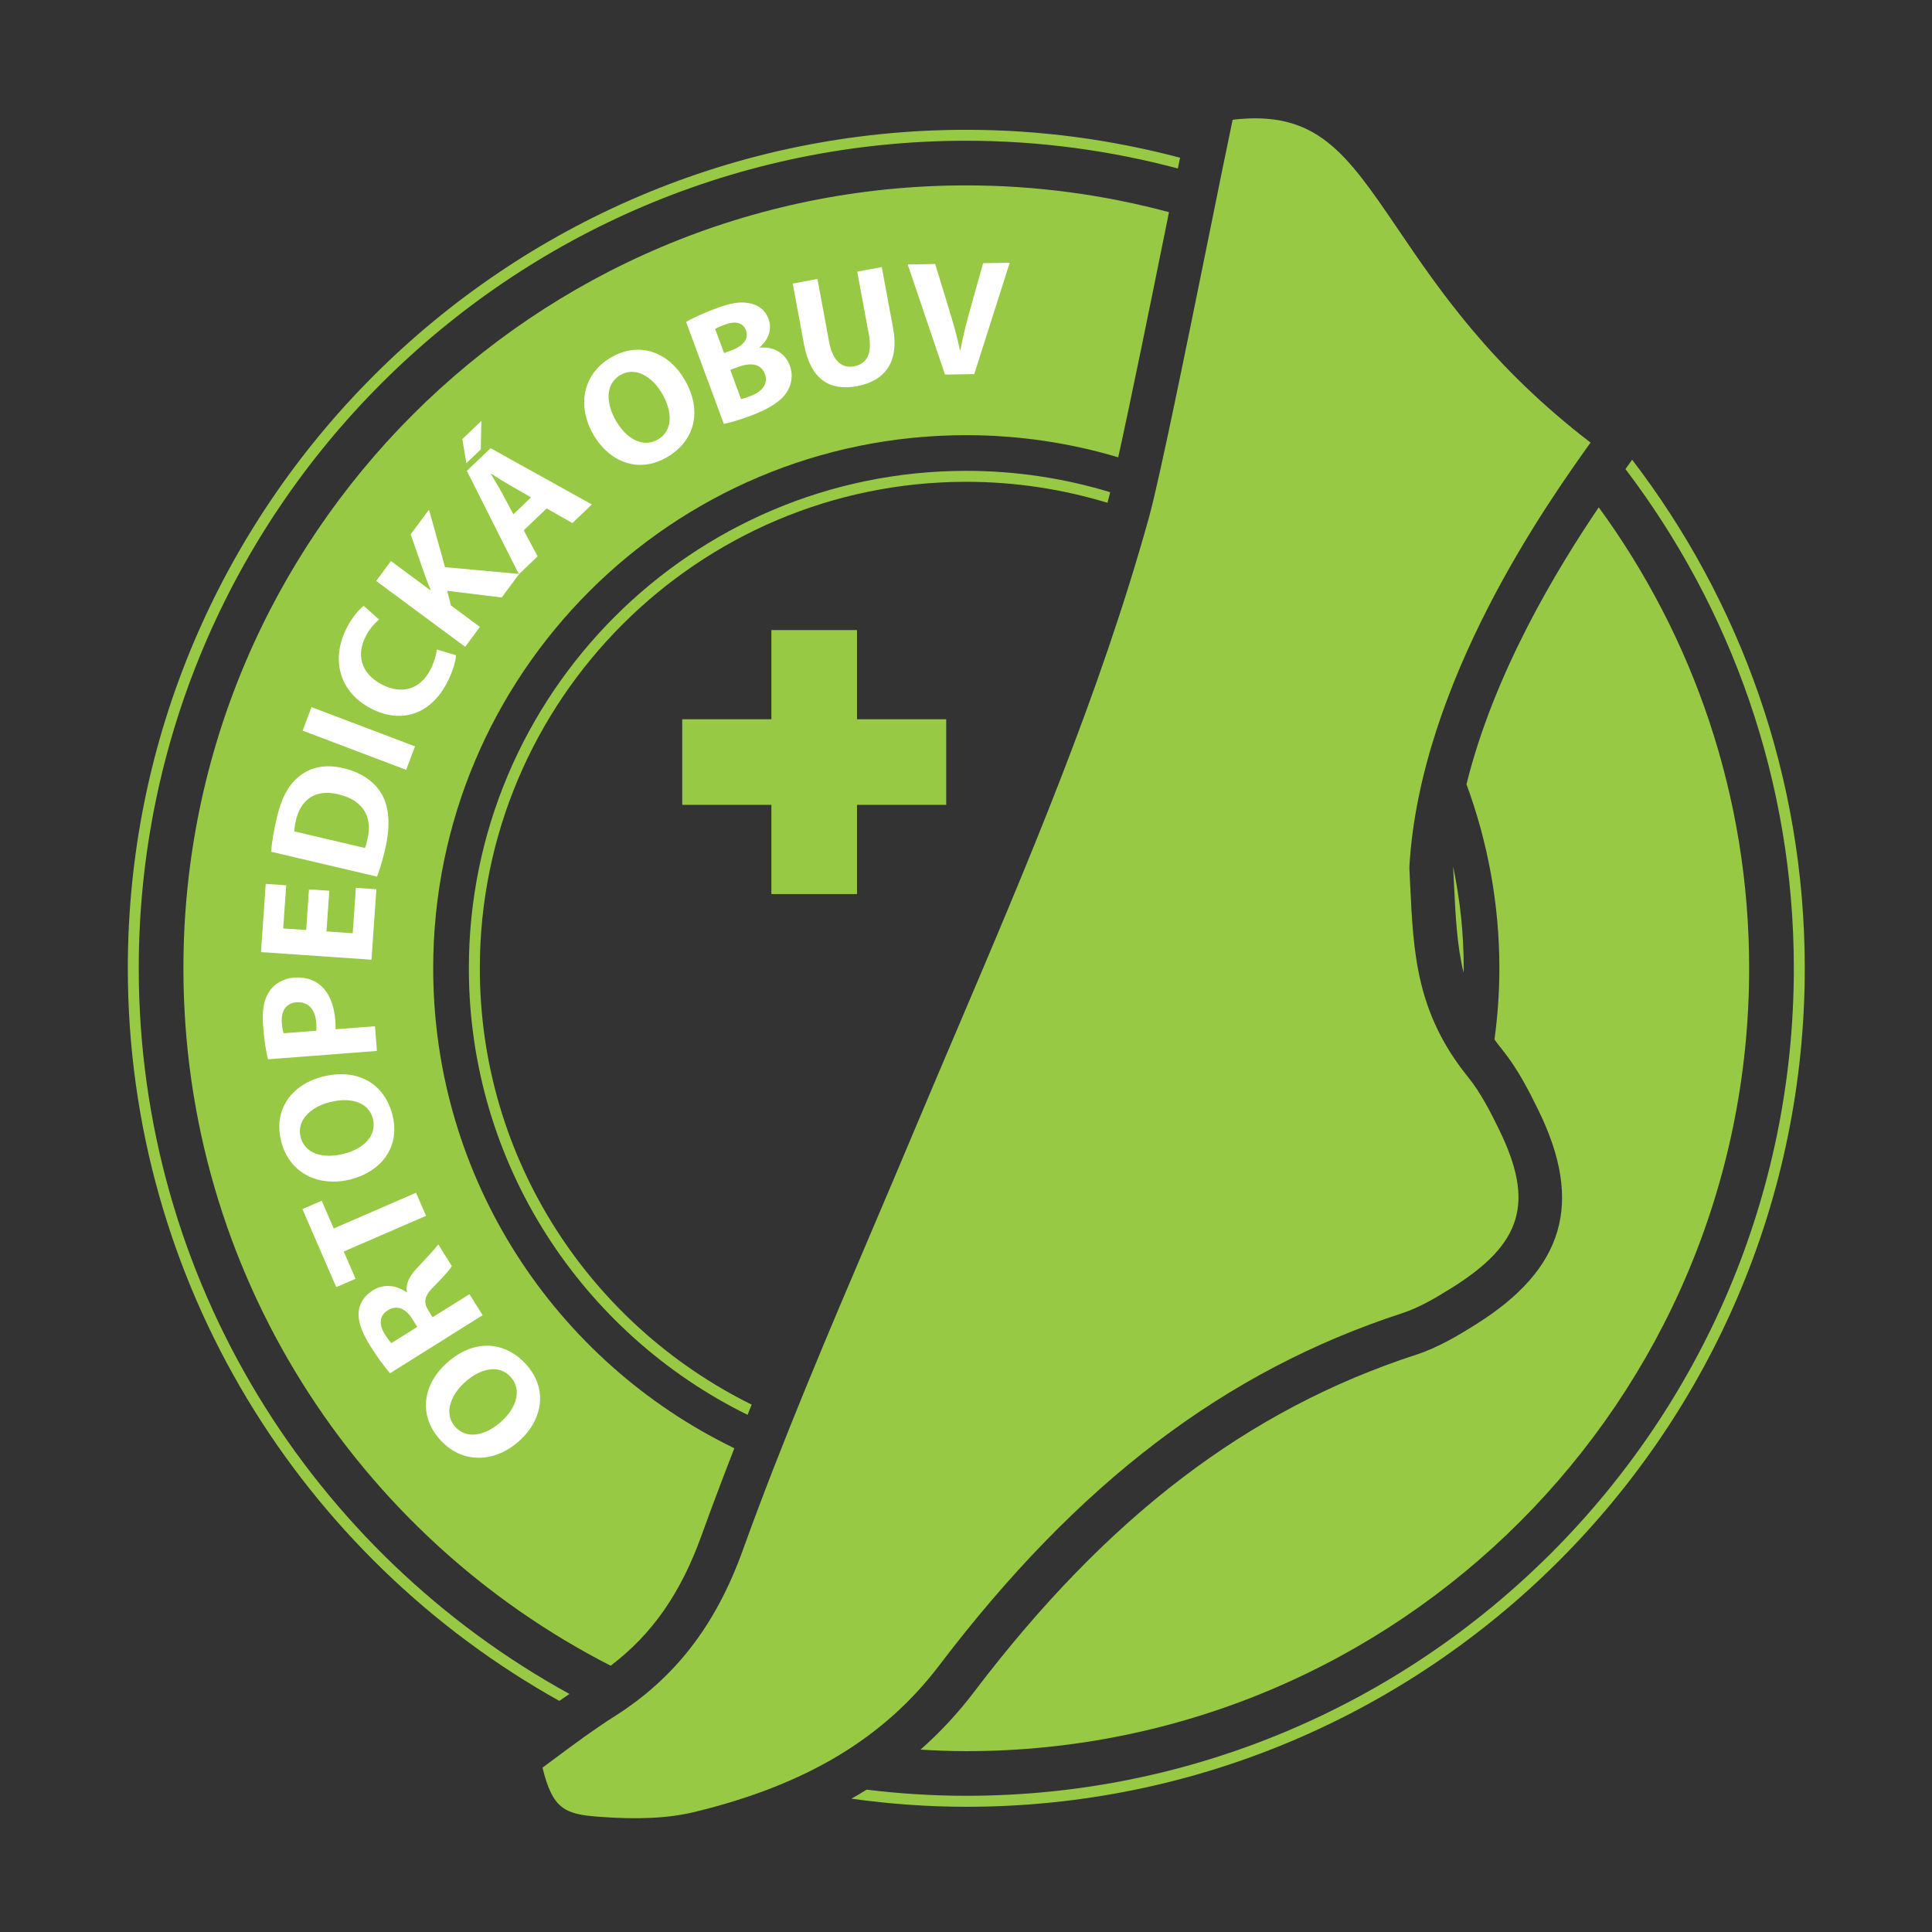 <?xml version="1.0" encoding="utf-8"?>
<!-- Generator: Adobe Illustrator 16.0.3, SVG Export Plug-In . SVG Version: 6.00 Build 0)  -->
<!DOCTYPE svg PUBLIC "-//W3C//DTD SVG 1.1//EN" "http://www.w3.org/Graphics/SVG/1.1/DTD/svg11.dtd">
<svg version="1.1" id="Vrstva_1" xmlns="http://www.w3.org/2000/svg" xmlns:xlink="http://www.w3.org/1999/xlink" x="0px" y="0px"
	 width="400px" height="400px" viewBox="0 0 400 400" enable-background="new 0 0 400 400" xml:space="preserve">
<rect x="0" y="0" width="400" height="400" fill="#333333" stroke="none"/>
<polygon fill="#98C944" points="195.903,148.913 177.433,148.913 177.433,130.449 159.707,130.449 159.707,148.913 141.248,148.913 
	141.248,166.637 159.707,166.637 159.707,185.106 177.433,185.106 177.433,166.637 195.903,166.637 "/>
<g>
	<defs>
		<rect id="SVGID_1_" x="26.461" y="24.5" width="347.197" height="351.943"/>
	</defs>
	<clipPath id="SVGID_2_">
		<use xlink:href="#SVGID_1_"  overflow="visible"/>
	</clipPath>
	<path clip-path="url(#SVGID_2_)" fill="#98C944" d="M289.388,47.38c-10.74-15.81-16.831-24.636-34.181-22.588
		c-1.149,5.431-2.952,14.31-4.971,24.31c-4.526,22.303-10.145,50.055-12.367,58.076c-10.134,36.491-25.18,71.827-39.729,105.999
		c-2.943,6.919-5.889,13.826-8.797,20.757c-2.844,6.779-5.729,13.558-8.614,20.337c-9.273,21.749-18.861,44.256-26.967,66.751
		c-5.574,15.472-13.998,26.381-26.506,34.314c-4.224,2.672-8.287,5.694-12.21,8.611c-0.922,0.688-1.829,1.365-2.73,2.03
		c2.08,8.471,4.527,9.626,11.493,10.151c8.375,0.642,14.632,0.314,19.996-0.98c23.082-5.601,39.189-15.25,50.682-30.383
		c28.688-37.769,59.158-60.941,95.906-72.912c3.588-1.179,7.076-3.278,10.343-5.32c14.445-9.078,16.988-17.583,9.685-32.553
		c-1.844-3.793-3.868-7.76-6.464-10.968c-10.74-13.29-11.323-25.608-12-39.866l-0.158-3.272c-0.012-0.169-0.012-0.339,0-0.502
		c2.264-38.271,28.645-75.339,37.507-87.736C308.728,75.855,298.051,60.145,289.388,47.38"/>
	<path clip-path="url(#SVGID_2_)" fill="#98C944" d="M97.072,200.473c0,40.542,23.566,75.663,57.706,92.453
		c0.28-0.712,0.569-1.412,0.849-2.112c-33.312-16.451-56.285-50.743-56.285-90.34c0-55.544,45.18-100.722,100.719-100.722
		c10.169,0,19.981,1.535,29.233,4.347c0.169-0.63,0.361-1.365,0.561-2.194c-9.434-2.864-19.438-4.422-29.794-4.422
		C143.273,97.482,97.072,143.681,97.072,200.473"/>
	<path clip-path="url(#SVGID_2_)" fill="#98C944" d="M301.015,182.715c0.339,7,0.63,13.01,2.007,18.677
		c0.006-0.303,0.029-0.606,0.029-0.924c0-7.181-0.758-14.194-2.176-20.961c0,0.052,0,0.111-0.012,0.163L301.015,182.715z"/>
	<path clip-path="url(#SVGID_2_)" fill="#98C944" d="M337.914,95.178c-0.332,0.466-0.688,0.974-1.114,1.563
		c-0.087,0.122-0.175,0.25-0.269,0.373c21.836,28.755,34.863,64.546,34.863,103.353c0,94.477-76.867,171.333-171.335,171.333
		c-6.983,0-13.864-0.443-20.626-1.272c-1.029,0.643-2.08,1.261-3.15,1.867c7.773,1.085,15.705,1.681,23.776,1.681
		c95.717,0,173.599-77.883,173.599-173.608C373.658,160.896,360.299,124.411,337.914,95.178"/>
	<path clip-path="url(#SVGID_2_)" fill="#98C944" d="M37.974,200.473c0,63.003,35.957,117.573,88.462,144.397
		c8.614-6.545,14.509-15.039,18.794-26.929c2.179-6.044,4.463-12.076,6.814-18.097c-36.899-17.852-62.355-55.632-62.355-99.372
		c0-60.958,49.41-110.377,110.368-110.377c10.941,0,21.489,1.616,31.459,4.585c2.678-12.111,6.552-31.182,9.83-47.377
		c0.233-1.144,0.455-2.27,0.677-3.378c-13.383-3.588-27.442-5.542-41.966-5.542C110.545,38.385,37.974,110.952,37.974,200.473"/>
	<path clip-path="url(#SVGID_2_)" fill="#98C944" d="M117.904,350.716c-53.083-29.134-89.176-85.536-89.176-150.249
		c0-94.468,76.858-171.33,171.329-171.33c15.142,0,29.82,2.03,43.81,5.741c0.151-0.752,0.304-1.5,0.455-2.223
		c-14.142-3.74-28.966-5.781-44.265-5.781c-95.719,0-173.593,77.876-173.593,173.593c0,65.156,36.105,121.99,89.337,151.684
		C116.484,351.661,117.213,351.206,117.904,350.716"/>
	<path clip-path="url(#SVGID_2_)" fill="#98C944" d="M362.143,200.473c0-35.698-11.586-68.653-31.142-95.437
		c-8.657,12.8-21.644,34.164-27.384,57.335c4.375,11.878,6.813,24.701,6.813,38.101c0,5.002-0.361,9.915-1.015,14.746
		c0.501,0.699,1.032,1.388,1.598,2.088c3.191,3.955,5.484,8.436,7.562,12.694c9.305,19.089,5.291,32.729-13.021,44.21
		c-3.576,2.252-7.776,4.771-12.356,6.266c-34.898,11.376-63.975,33.544-91.492,69.772c-3.352,4.423-7.057,8.401-11.123,11.995
		c3.136,0.187,6.294,0.314,9.48,0.314C289.574,362.559,362.143,289.985,362.143,200.473"/>
	<path clip-path="url(#SVGID_2_)" fill="#FFFFFF" d="M103.757,294.338c3.334-2.999,4.279-6.687,1.96-9.265
		c-2.342-2.602-6.157-1.867-9.474,1.108c-3.057,2.754-4.373,6.58-1.983,9.241C96.602,298.024,100.444,297.313,103.757,294.338
		 M92.457,282.227c5.592-5.029,12.024-4.69,16.504,0.303c4.547,5.053,3.39,11.446-1.47,15.811
		c-5.113,4.597-11.863,4.76-16.384-0.269C86.404,292.832,87.755,286.45,92.457,282.227"/>
	<path clip-path="url(#SVGID_2_)" fill="#FFFFFF" d="M86.389,274.724l-1.085-1.738c-1.374-2.182-3.282-2.8-4.982-1.727
		c-1.788,1.12-1.919,2.894-0.688,4.924c0.668,1.062,1.141,1.61,1.391,1.901L86.389,274.724z M80.757,284.314
		c-1.111-1.271-2.605-3.267-4.069-5.601c-1.803-2.882-2.64-5.18-2.412-7.245c0.204-1.727,1.158-3.209,2.946-4.329
		c2.479-1.552,5.279-0.863,6.933,0.432l0.084-0.058c-0.297-1.692,0.525-3.256,2.007-4.866c1.812-1.983,3.967-4.177,4.48-5.017
		l2.821,4.492c-0.347,0.665-1.642,2.111-3.675,4.188c-2.097,2.042-2.234,3.29-1.146,5.099l0.832,1.318l7.639-4.783l2.73,4.352
		L80.757,284.314z"/>
</g>
<polygon fill="#FFFFFF" points="71.166,259.112 73.614,264.76 69.617,266.486 62.611,250.326 66.607,248.6 69.098,254.34 
	86.136,246.943 88.21,251.727 "/>
<g>
	<defs>
		<rect id="SVGID_3_" x="26.461" y="24.5" width="347.197" height="351.943"/>
	</defs>
	<clipPath id="SVGID_4_">
		<use xlink:href="#SVGID_3_"  overflow="visible"/>
	</clipPath>
	<path clip-path="url(#SVGID_4_)" fill="#FFFFFF" d="M71.149,238.893c4.355-1.098,6.907-3.921,6.053-7.281
		c-0.855-3.396-4.583-4.527-8.903-3.43c-3.99,1.003-6.937,3.78-6.058,7.245C63.101,238.822,66.828,239.989,71.149,238.893
		 M66.794,222.907c7.29-1.832,12.82,1.459,14.462,7.958c1.668,6.592-2.328,11.714-8.66,13.313c-6.663,1.68-12.721-1.307-14.38-7.876
		C56.494,229.477,60.659,224.459,66.794,222.907"/>
	<path clip-path="url(#SVGID_4_)" fill="#FFFFFF" d="M65.463,213.41c0.064-0.455,0.059-0.992,0.006-1.739
		c-0.216-2.753-1.732-4.34-4.075-4.165c-2.097,0.163-3.244,1.715-3.045,4.294c0.082,1.05,0.239,1.75,0.371,2.123L65.463,213.41z
		 M55.482,219.313c-0.396-1.575-0.773-3.792-1.012-6.942c-0.245-3.186,0.192-5.507,1.298-7.129c1.038-1.54,2.861-2.672,5.102-2.847
		c2.24-0.163,4.194,0.432,5.586,1.691c1.797,1.634,2.742,4.189,2.975,7.234c0.053,0.688,0.064,1.295,0.035,1.773l8.173-0.618
		l0.394,5.11L55.482,219.313z"/>
</g>
<polygon fill="#FFFFFF" points="68.182,184.424 67.596,192.842 73.027,193.216 73.677,183.812 77.925,184.104 76.909,198.7 
	54.035,197.119 55.015,183.001 59.256,183.292 58.635,192.218 63.392,192.545 63.97,184.132 "/>
<g>
	<defs>
		<rect id="SVGID_5_" x="26.461" y="24.5" width="347.197" height="351.943"/>
	</defs>
	<clipPath id="SVGID_6_">
		<use xlink:href="#SVGID_5_"  overflow="visible"/>
	</clipPath>
	<path clip-path="url(#SVGID_6_)" fill="#FFFFFF" d="M75.541,175.563c0.204-0.408,0.365-1.103,0.514-1.732
		c1.105-4.563-0.712-8.139-6.038-9.387c-4.632-1.12-7.718,1.015-8.742,5.355c-0.263,1.12-0.333,1.873-0.333,2.328L75.541,175.563z
		 M56.138,176.344c0.137-1.925,0.537-4.375,1.141-6.931c0.998-4.235,2.403-6.808,4.536-8.576c2.264-1.914,5.353-2.725,9.293-1.797
		c4.273,1.009,6.852,3.255,8.167,5.834c1.403,2.806,1.488,6.604,0.461,10.974c-0.616,2.619-1.213,4.434-1.68,5.653L56.138,176.344z"
		/>
</g>
<polygon fill="#FFFFFF" points="64.498,146.405 85.926,154.525 84.085,159.385 62.657,151.271 "/>
<g>
	<defs>
		<rect id="SVGID_7_" x="26.461" y="24.5" width="347.197" height="351.943"/>
	</defs>
	<clipPath id="SVGID_8_">
		<use xlink:href="#SVGID_7_"  overflow="visible"/>
	</clipPath>
	<path clip-path="url(#SVGID_8_)" fill="#FFFFFF" d="M94.397,135.641c-0.018,1.068-0.552,3.203-1.835,5.682
		c-3.655,7.036-9.917,8.39-15.716,5.385c-6.942-3.611-8.241-10.571-5.043-16.731c1.237-2.386,2.666-3.944,3.506-4.544l3.174,2.835
		c-0.884,0.735-1.919,1.844-2.765,3.477c-1.896,3.646-1.167,7.631,3.369,9.988c4.072,2.112,7.896,1.033,10.028-3.081
		c0.717-1.388,1.219-3.086,1.327-4.177L94.397,135.641z"/>
	<path clip-path="url(#SVGID_8_)" fill="#FFFFFF" d="M77.884,120.281l3.057-4.13l8.144,6.038l0.059-0.088
		c-0.406-0.939-0.741-1.855-1.085-2.753l-3.03-8.716l3.789-5.11l3.325,11.901l15.337,1.412l-3.602,4.865l-11.292-1.383l0.764,3.022
		l6.015,4.451l-3.057,4.13L77.884,120.281z"/>
	<path clip-path="url(#SVGID_8_)" fill="#FFFFFF" d="M109.952,102.978l-4.39-2.526c-1.237-0.7-2.707-1.639-3.889-2.386l-0.055,0.041
		c0.7,1.219,1.651,2.707,2.295,3.926l2.377,4.445L109.952,102.978z M108.43,109.803l2.885,5.373l-3.882,3.71L96.655,97.488
		l4.918-4.696l20.967,11.65l-4.025,3.856l-5.341-3.034L108.43,109.803z M99.656,87.15l-0.107,5.887l-2.999,2.864l-0.825-4.994
		L99.656,87.15z"/>
	<path clip-path="url(#SVGID_8_)" fill="#FFFFFF" d="M127.562,87.173c2.269,3.879,5.688,5.554,8.681,3.804
		c3.022-1.773,3.075-5.665,0.829-9.515c-2.077-3.553-5.565-5.612-8.649-3.81C125.395,79.42,125.316,83.329,127.562,87.173
		 M141.715,78.557c3.792,6.493,2.156,12.729-3.634,16.107c-5.872,3.431-11.898,1.003-15.197-4.632
		c-3.462-5.939-2.264-12.59,3.579-16.002C132.544,70.477,138.524,73.096,141.715,78.557"/>
	<path clip-path="url(#SVGID_8_)" fill="#FFFFFF" d="M153.435,82.641c0.502-0.117,1.077-0.327,1.908-0.636
		c2.202-0.811,3.842-2.357,3.004-4.621c-0.802-2.17-3.071-2.316-5.49-1.417l-1.663,0.612L153.435,82.641z M149.912,73.096
		l1.595-0.583c2.55-0.945,3.53-2.502,2.946-4.095c-0.604-1.633-2.17-2.036-4.367-1.213c-1.053,0.385-1.639,0.671-2.027,0.887
		L149.912,73.096z M142.051,66.656c1.181-0.729,3.693-1.878,6.117-2.777c2.97-1.097,4.892-1.482,6.8-1.132
		c1.791,0.245,3.421,1.307,4.139,3.255c0.712,1.914,0.251,4.113-1.84,5.904l0.023,0.064c2.707-0.239,5.204,0.939,6.23,3.716
		c0.717,1.942,0.397,3.804-0.542,5.379c-1.105,1.832-3.459,3.494-7.736,5.081c-2.389,0.881-4.235,1.383-5.382,1.622L142.051,66.656z
		"/>
	<path clip-path="url(#SVGID_8_)" fill="#FFFFFF" d="M169.248,57.759l2.4,12.986c0.718,3.88,2.558,5.577,5.166,5.099
		c2.678-0.496,3.801-2.643,3.065-6.621l-2.4-12.986l5.084-0.939l2.34,12.642c1.286,6.96-1.61,10.927-7.502,12.018
		c-5.688,1.05-9.611-1.476-10.944-8.669l-2.328-12.583L169.248,57.759z"/>
	<path clip-path="url(#SVGID_8_)" fill="#FFFFFF" d="M195.653,77.553l-7.719-22.799l5.683-0.099l2.946,9.649
		c0.823,2.713,1.581,5.314,2.173,8.167h0.102c0.531-2.765,1.202-5.501,1.943-8.132l2.762-9.848l5.508-0.088l-7.345,23.05
		L195.653,77.553z"/>
</g>
</svg>
